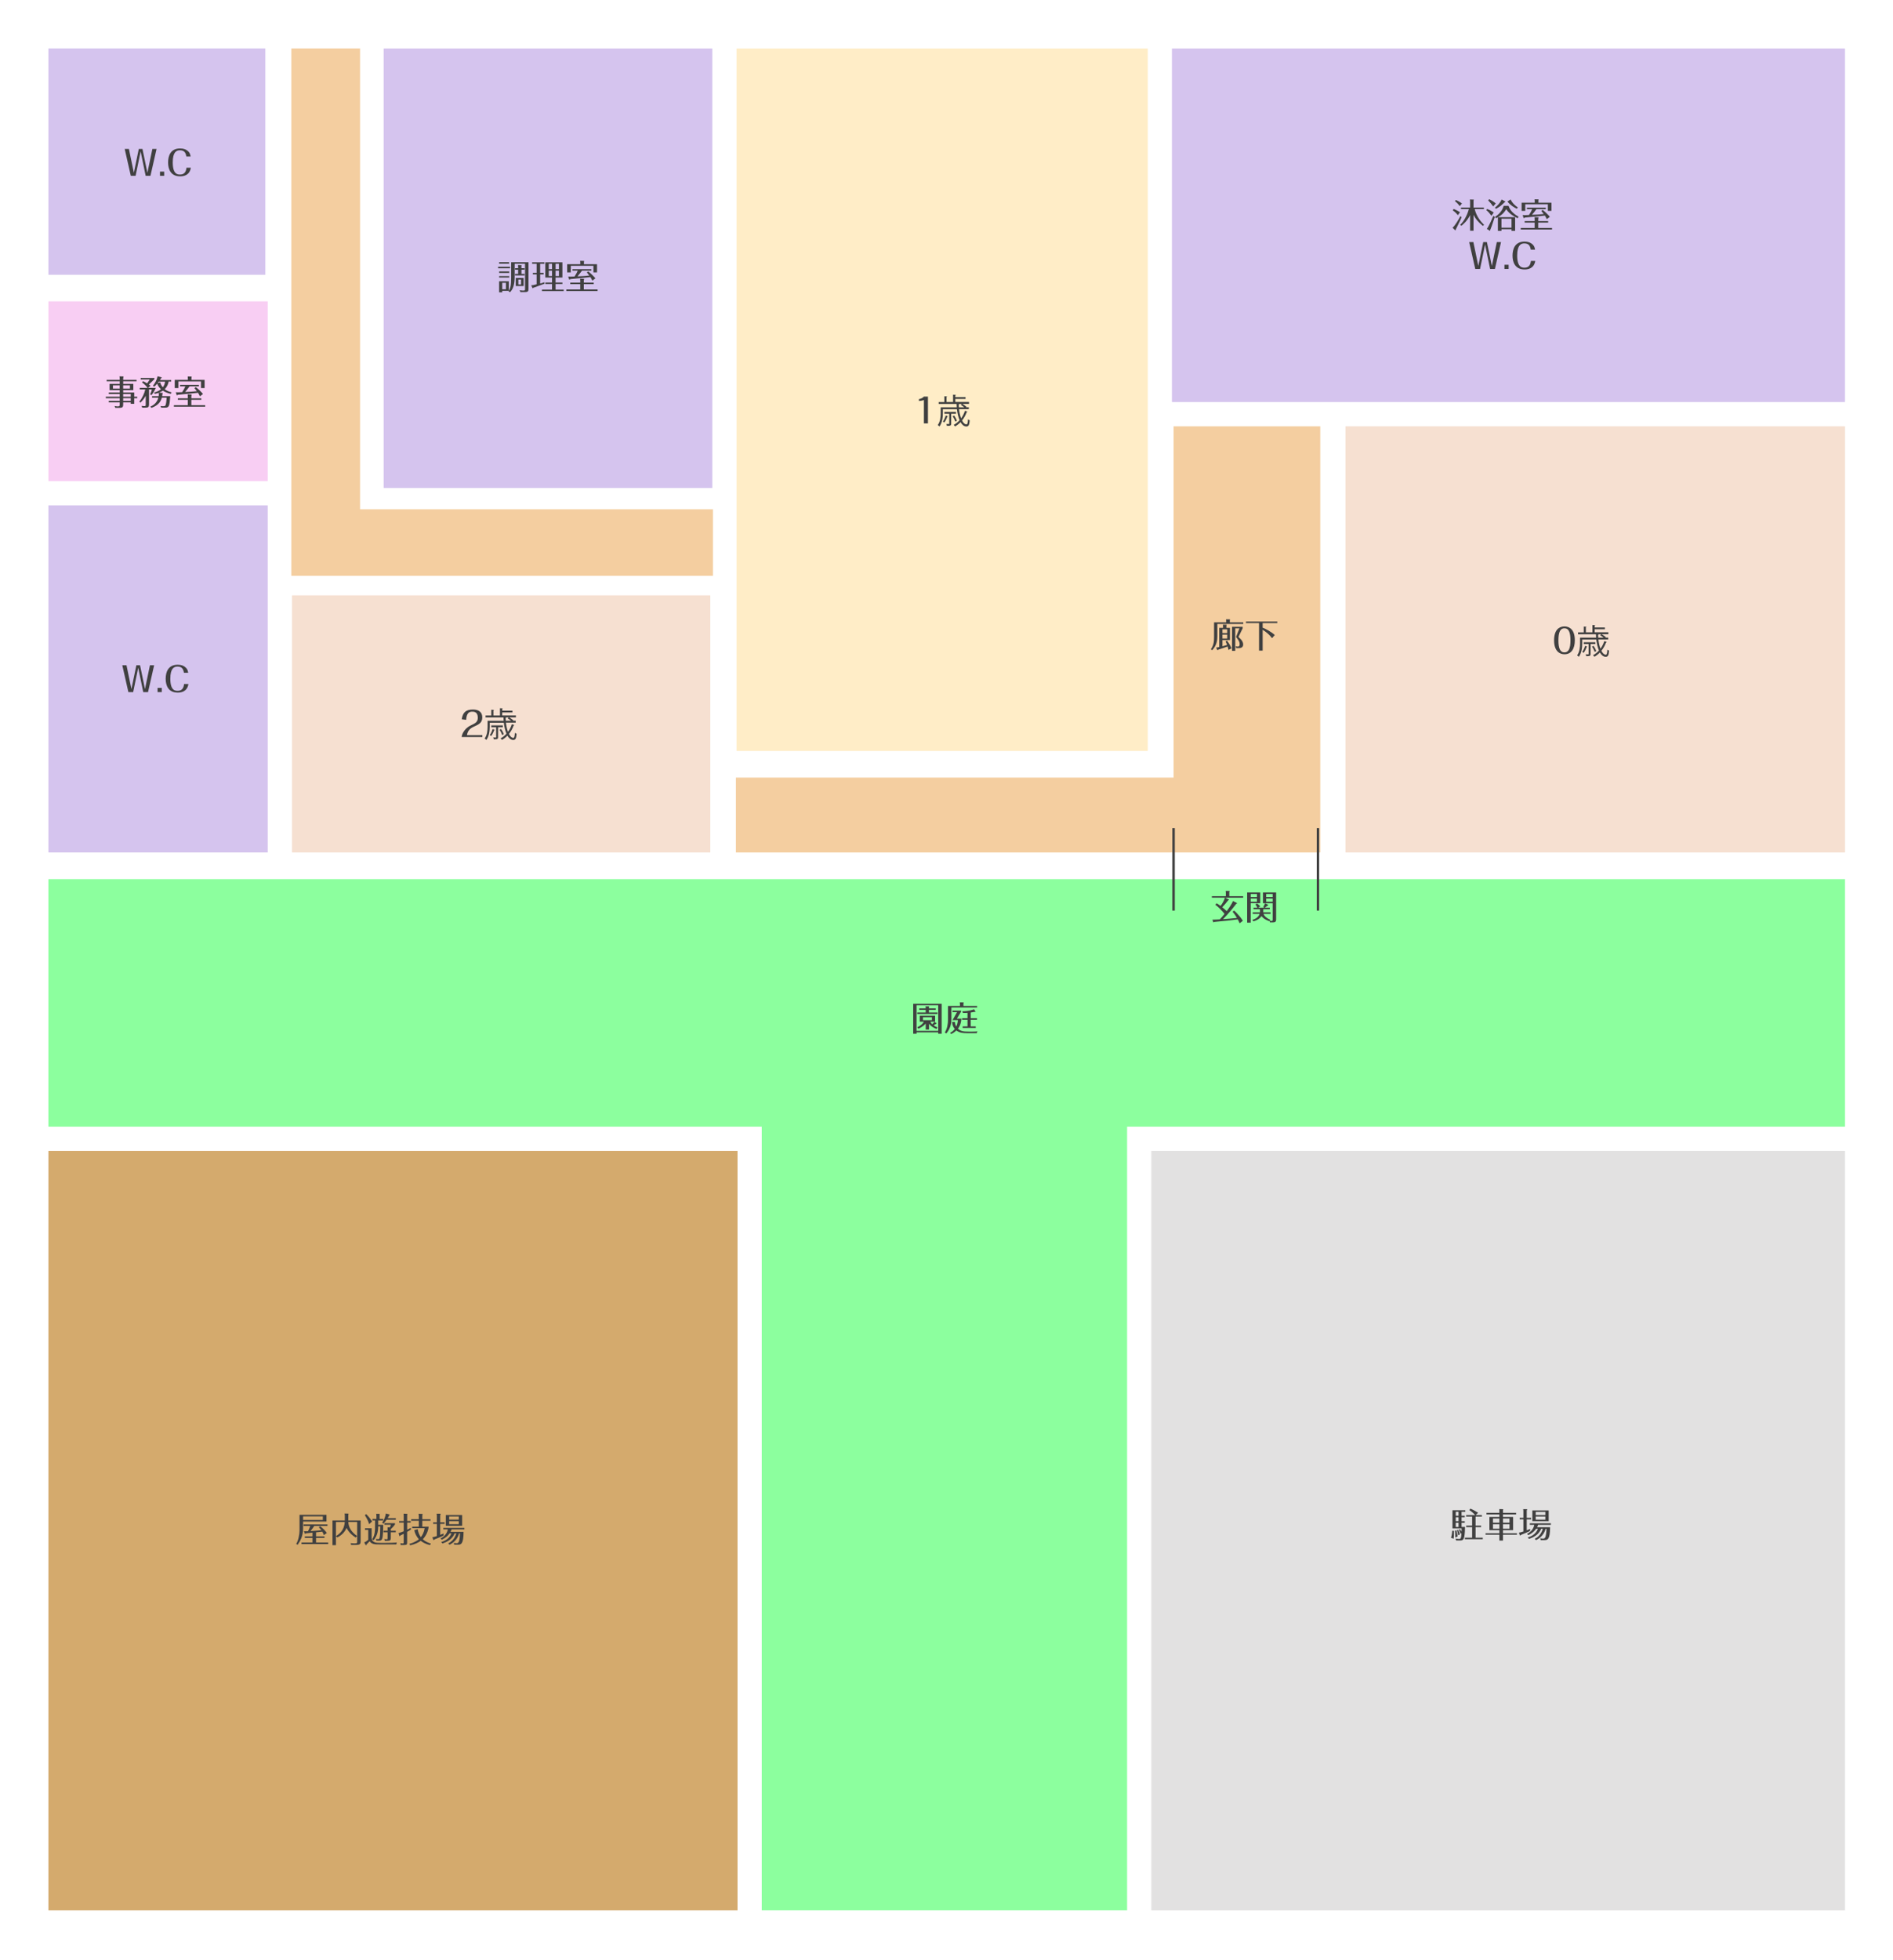 <?xml version="1.0" encoding="UTF-8"?>
<svg xmlns="http://www.w3.org/2000/svg" id="_レイヤー_2" data-name="レイヤー_2" viewBox="0 0 782.09 809.16">
  <defs>
    <style>
      .cls-1 {
        fill: none;
        stroke: #404040;
        stroke-miterlimit: 10;
      }

      .cls-2 {
        fill: #f4cea0;
        fill-rule: evenodd;
      }

      .cls-3 {
        fill: #d4aa6d;
      }

      .cls-4 {
        fill: #ffedc7;
      }

      .cls-5 {
        fill: #d5c4ee;
      }

      .cls-6 {
        fill: #fff;
      }

      .cls-7 {
        fill: #f8cef3;
      }

      .cls-8 {
        fill: #8cff9e;
      }

      .cls-9 {
        fill: #f6e0d1;
      }

      .cls-10 {
        fill: #404040;
      }

      .cls-11 {
        fill: #e2e1e1;
      }
    </style>
  </defs>
  <g id="_レイヤー_2-2" data-name="レイヤー_2">
    <g>
      <rect class="cls-6" width="782.09" height="809.16"/>
      <rect class="cls-8" x="20" y="363" width="742.27" height="102.21"/>
      <rect class="cls-8" x="314.71" y="464.2" width="150.95" height="324.57"/>
      <rect class="cls-3" x="20" y="475.21" width="284.71" height="313.57"/>
      <rect class="cls-11" x="475.66" y="475.21" width="286.6" height="313.57"/>
      <rect class="cls-9" x="555.87" y="176.03" width="206.4" height="175.97"/>
      <polygon class="cls-2" points="484.86 176.03 484.86 321.07 304.03 321.07 304.03 352 484.86 352 545.46 352 545.46 176.03 484.86 176.03"/>
      <rect class="cls-9" x="120.63" y="245.82" width="172.83" height="106.18"/>
      <rect class="cls-5" x="20" y="208.67" width="90.62" height="143.32"/>
      <rect class="cls-7" x="20" y="124.41" width="90.62" height="74.26"/>
      <rect class="cls-5" x="20" y="20" width="89.62" height="93.46"/>
      <polygon class="cls-2" points="148.76 210.3 148.76 20 120.36 20 120.36 237.76 148.76 237.76 294.56 237.76 294.56 210.3 148.76 210.3"/>
      <rect class="cls-5" x="484.18" y="20.03" width="278.08" height="145.99"/>
      <rect class="cls-4" x="304.3" y="20.03" width="169.89" height="290.04"/>
      <rect class="cls-5" x="158.5" y="20.03" width="135.8" height="181.48"/>
      <g>
        <path class="cls-10" d="M134.89,625.49v2.77h-9.67v2.84c0,3.28-1.29,5.39-2.26,6.75l-.59-.35c.91-1.41,1.38-3.97,1.38-5.61v-6.4h11.14ZM130.57,634.38h3.49v.63h-3.49v1.91h5.02v.63h-11.02v-.63h4.52v-1.91h-3.15v-.63h3.15v-1.53c-.42.04-2.31.24-2.69.28-.03.03-.25.23-.32.23-.1,0-.13-.08-.15-.15l-.34-.97c.28.03.94.06,1.66.03.31-.6.63-1.29.93-2.19h-2.73v-.62h9.85v.62h-5.47c-.35.55-.87,1.31-1.55,2.14.48-.03,2.97-.21,4.5-.34-.34-.49-.72-.89-1.04-1.24l.52-.45c1.11.8,2.31,2.04,2.77,2.81l-1.22.86c-.15-.41-.34-.89-.65-1.41-1.18.11-1.66.17-2.59.27v1.67ZM125.22,626.12v1.52h8.16v-1.52h-8.16Z"/>
        <path class="cls-10" d="M149,627.81v8.55c0,1.07-.17,1.55-1.87,1.55h-2.07l-.18-.73c.41.04.91.11,1.6.11,1.08,0,1.08-.2,1.08-.8v-8.06h-3.66c.14,2.25,1.15,4.04,3.63,5.81l-.59.62c-2.38-1.52-3.25-2.97-3.74-3.95-.96,2.1-2.48,3.26-3.85,3.9l-.56-.49v3.69h-1.42v-10.19h5.09v-1.9c0-.31-.03-.66-.1-.97l1.5.03c.07,0,.14.01.14.11,0,.07-.04.2-.1.37v2.36h5.09ZM138.79,634.29c2.6-1.58,3.46-3.49,3.66-5.87h-3.66v5.87Z"/>
        <path class="cls-10" d="M153.54,631.06v4.14c.3,1.76,1.77,1.87,3.57,1.87h2.39c1.2,0,3.43-.04,4.43-.17l-.18.8h-7.01c-1.81,0-3.15,0-4.02-1.31-.37.39-.96,1-1.32,1.38-.04.23-.08.31-.18.31-.04,0-.1-.03-.13-.08l-.6-1.1c.46-.18.86-.46,1.65-1.1v-4.11h-1.34v-.63h2.74ZM152.48,629.34c-.18-.86-.59-1.84-1.73-3.71l.52-.46c1.07,1.04,2.01,2.34,2.49,3.05l-1.28,1.13ZM156.25,629.62h2.07c0,1.36-.03,4.94-.48,5.87-.27.53-.56.68-1.28.68h-1.04l-.2-.73c.23.04.52.08.89.08.22,0,.49,0,.6-.48.27-1.07.28-2.88.31-4.78h-.87c-.03,1.27-.07,3.48-1.86,5.71l-.6-.38c1.17-1.83,1.17-3.66,1.17-5.73v-2.05h-1.07v-.63h1.63v-1.36c0-.23-.04-.46-.1-.73h1.28c.1.01.18.03.18.15,0,.04-.01.15-.04.27v1.67h1.48v.63h-2.07v1.81ZM163.53,626.87v.63h-3.78c-.27.39-.59.8-1.31,1.62l-.58-.37c.87-1.14,1.41-2.7,1.56-3.81l1.44.39c.06.01.13.06.13.11,0,.1-.08.2-.21.32-.15.31-.31.59-.6,1.1h3.36ZM161.46,632.06h2.05v.63h-2.05v2.32c0,.93-.3,1.21-1.25,1.21h-1.22l-.23-.76c.3.08.66.14.97.14.39,0,.39-.17.39-.59v-2.32h-1.66v-.63h1.66v-1.46l.89.11c.23-.35.39-.72.49-1.13h-2.7v-.63h4.38v.51c-.56.87-1.63,1.87-1.72,1.94v.66Z"/>
        <path class="cls-10" d="M169.68,628.08v.62h-1.46v2.95c.65-.31.83-.39,1.49-.76l.08.69c-.49.31-1.1.67-1.58.94v4.12c0,.97,0,1.31-1.17,1.31h-1.49l-.14-.77c.44.08.72.13.96.13.41,0,.42-.18.42-.62v-3.36c-.68.35-.75.39-1.44.73-.07.17-.15.28-.24.28-.04,0-.1-.06-.11-.13l-.35-1.17c.84-.21,1.94-.68,2.14-.75v-3.6h-1.89v-.62h1.89v-2.03c0-.34,0-.69-.04-1.03l1.38.07c.08,0,.2.03.2.13,0,.08-.07.24-.11.32v2.53h1.46ZM177.11,630.38c-.34,2.73-1.7,4.38-2.43,5.21,1.14,1.03,2.46,1.51,3.38,1.79l-.44.6c-1.9-.44-3.17-1.25-3.78-1.77-.9.69-2.38,1.42-4.38,1.86l-.37-.59c2.05-.48,3.38-1.41,3.97-1.91-.53-.58-1.55-1.93-1.89-3.76l1.41-.39c.17,1.32.72,2.5,1.31,3.29.62-.83,1.29-2,1.56-3.69h-5.16v-.63h2.74v-2.45h-3.14v-.63h3.14v-1.35c0-.39-.07-.69-.11-.9l1.55.07c.08,0,.17.04.17.14,0,.13-.08.21-.17.32v1.72h3.38v.63h-3.38v2.45h2.65Z"/>
        <path class="cls-10" d="M183.68,628.61v.63h-1.81v4.53c.15-.06.73-.28,1.42-.59l-.08.9c-.45.23-.56.28-1.74.77-.31.13-1.66.69-1.93.79-.18.15-.32.28-.42.28-.07,0-.11-.07-.13-.13l-.35-1.07c.55-.03,1.25-.27,1.84-.46v-5.02h-1.53v-.63h1.53v-2.69c0-.45-.06-.72-.1-.89h1.46c.07.01.21.01.21.15,0,.11-.1.25-.18.38v3.04h1.81ZM191.52,632.52c0,5.26-1.15,5.3-2.42,5.3h-1.45l-.18-.72c.53.07.89.11,1.18.11.44,0,.84-.18,1.04-.96.15-.62.31-1.53.34-3.12h-.34c-.82,3.05-3.15,4.29-3.95,4.7l-.58-.55c2.04-.9,3.05-2.93,3.35-4.15h-.66c-1.04,2.56-3.26,3.57-5.02,4.19l-.53-.6c.83-.25,3.22-.98,4.21-3.59h-.77c-.6.89-1.34,1.7-3.18,2.63l-.56-.49c.82-.44,2.55-1.44,3.01-3.77h-1.86v-.62h8.71v.62h-5.3c-.17.52-.3.77-.41,1.01h5.39ZM190.94,625.56v4.45h-6.75v-4.45h6.75ZM185.58,626.18v1.28h3.97v-1.28h-3.97ZM185.58,628.09v1.28h3.97v-1.28h-3.97Z"/>
      </g>
      <g>
        <path class="cls-10" d="M600.68,632.12c0,1.97,0,2.29-.1,3.21l-1.11-.35c.42-1.14.51-2.55.53-2.93l.68.07ZM605.16,625.86v.63h-1.31v1.63h1.31v.63h-1.31v1.74h1.42c.01,1.15-.1,2.97-.31,4.08-.23,1.11-.66,1.51-1.66,1.51h-1.69l-.23-.8c.42.11,1,.18,1.44.18.56,0,.86-.08,1-2.43l-.42.27c-.08-.3-.31-1.1-.65-1.66l.41-.24c.23.27.44.62.69,1.03.01-.83.01-.91.01-1.31h-3.77v-7.51h5.3v.63h-1.55v1.62h1.31ZM601.65,631.88c.17.52.48,1.87.56,2.53l-.98.44c0-.17.01-.34.01-.63,0-1.41-.1-1.87-.15-2.14l.56-.2ZM602.59,625.86v-1.62h-1.15v1.62h1.15ZM601.44,626.49v1.63h1.15v-1.63h-1.15ZM601.44,628.76v1.74h1.15v-1.74h-1.15ZM602.43,631.67c.2.41.56,1.36.72,1.9l-.72.37c-.08-.58-.23-1.36-.48-2.08l.48-.18ZM612.25,625.59v.63h-2.62v3.73h2.29v.62h-2.29v4.36h2.98v.63h-7.4v-.63h3v-4.36h-2.45v-.62h2.45v-3.73h-2.46v-.63h3.69c-.42-.51-1.44-1.48-2.41-2.07l.48-.59c1.53.69,2.43,1.24,3.17,1.7l-1.01.96h2.59Z"/>
        <path class="cls-10" d="M626.38,624.68v.63h-5.43v1.08h4.18v5.43h-4.18v1.27h5.77v.62h-5.77v2.42h-1.49v-2.42h-5.71v-.62h5.71v-1.27h-4.11v-5.43h4.11v-1.08h-5.32v-.63h5.32v-.66c0-.65-.03-.79-.06-.9l1.45.03c.1,0,.2.06.2.15,0,.04-.04.21-.1.34v1.04h5.43ZM619.46,628.74v-1.73h-2.65v1.73h2.65ZM616.82,629.38v1.83h2.65v-1.83h-2.65ZM623.65,628.74v-1.73h-2.7v1.73h2.7ZM620.95,629.38v1.83h2.7v-1.83h-2.7Z"/>
        <path class="cls-10" d="M632.58,626.72v.63h-1.81v4.53c.15-.06.73-.28,1.42-.59l-.08.9c-.45.23-.56.28-1.74.77-.31.13-1.66.69-1.93.79-.18.15-.32.28-.42.28-.07,0-.11-.07-.13-.13l-.35-1.07c.55-.03,1.25-.27,1.84-.46v-5.02h-1.53v-.63h1.53v-2.69c0-.45-.06-.72-.1-.89h1.46c.07.01.21.01.21.15,0,.11-.1.25-.18.38v3.04h1.81ZM640.41,630.63c0,5.26-1.15,5.3-2.42,5.3h-1.45l-.18-.72c.53.07.89.11,1.18.11.44,0,.84-.18,1.04-.96.15-.62.31-1.53.34-3.12h-.34c-.82,3.05-3.15,4.29-3.95,4.7l-.58-.55c2.04-.9,3.05-2.93,3.35-4.15h-.66c-1.04,2.56-3.26,3.57-5.02,4.19l-.53-.6c.83-.25,3.22-.98,4.21-3.59h-.77c-.6.89-1.34,1.7-3.18,2.63l-.56-.49c.82-.44,2.55-1.44,3.01-3.77h-1.86v-.62h8.71v.62h-5.3c-.17.52-.3.77-.41,1.01h5.39ZM639.84,623.66v4.45h-6.75v-4.45h6.75ZM634.48,624.28v1.28h3.97v-1.28h-3.97ZM634.48,626.2v1.28h3.97v-1.28h-3.97Z"/>
      </g>
      <g>
        <path class="cls-10" d="M646.36,270.16c-1.93,0-4.29-1.22-4.29-5.75s2.24-5.75,4.29-5.75,4.28,1.28,4.28,5.75c0,3.46-1.44,5.75-4.28,5.75ZM646.34,259.42c-1.7,0-2.48,1.55-2.48,4.98,0,3.19.66,4.98,2.48,4.98,1.65,0,2.49-1.43,2.49-4.98s-.84-4.98-2.49-4.98Z"/>
        <path class="cls-10" d="M660.37,264.07c.17,1.41.46,2.72.86,3.77.68-.9,1.21-1.96,1.58-3.11l1.07.31c-.04.1-.15.14-.3.13-.46,1.32-1.14,2.52-1.97,3.55.51,1,1.14,1.62,1.83,1.62.39-.01.56-.6.63-2.11.2.18.48.35.72.42-.15,1.97-.49,2.55-1.39,2.55-.97,0-1.77-.67-2.41-1.79-.66.7-1.42,1.29-2.24,1.77-.13-.18-.41-.48-.59-.63.9-.48,1.73-1.14,2.45-1.93-.53-1.24-.9-2.83-1.11-4.54h-5.82v1.63c0,1.62-.23,3.91-1.39,5.49-.14-.18-.52-.46-.72-.58,1.08-1.46,1.22-3.46,1.22-4.92v-2.41h6.64c-.04-.45-.07-.92-.08-1.38h-7.39v-.8h2.36v-2.39l1.15.08c-.01.08-.08.16-.27.18v2.12h2.7v-3.03l1.21.08c-.01.1-.1.17-.28.18v.77h4.23v.73h-4.23v1.25h5.66v.8h-2.74c.62.37,1.34.87,1.7,1.22l-.17.16h1.13v.79h-4.04ZM655.79,266.95c-.03.08-.11.13-.25.13-.3.87-.76,1.87-1.27,2.49-.14-.11-.41-.28-.58-.39.46-.58.91-1.55,1.18-2.5l.91.28ZM659.11,265.94h-1.98v4.08c0,.84-.31.93-1.77.93-.03-.24-.15-.55-.27-.77.52.01.93.01,1.07.01.14-.01.17-.06.17-.18v-4.07h-2v-.76h4.78v.76ZM658.39,266.68c.46.68.93,1.6,1.1,2.18l-.69.3c-.15-.61-.62-1.53-1.06-2.22l.65-.25ZM661.54,261.9h-1.01c-.03.08-.13.13-.28.17,0,.41.03.82.06,1.21h2.21c-.41-.34-.96-.73-1.42-1.01l.45-.37Z"/>
      </g>
      <g>
        <path class="cls-10" d="M381.7,165.17c-.38.18-1.15.35-2.05.39v-.75c1.1-.21,1.73-.66,2.04-1.06h1.69v11.09h-1.67v-9.68Z"/>
        <path class="cls-10" d="M396.22,168.97c.17,1.41.46,2.72.86,3.77.68-.9,1.21-1.96,1.58-3.11l1.07.31c-.04.1-.15.14-.3.13-.46,1.32-1.14,2.52-1.97,3.55.51,1,1.14,1.62,1.83,1.62.39-.01.56-.6.63-2.11.2.18.48.35.72.42-.15,1.97-.49,2.55-1.39,2.55-.97,0-1.77-.67-2.41-1.79-.66.7-1.42,1.29-2.24,1.77-.13-.18-.41-.48-.59-.63.9-.48,1.73-1.14,2.45-1.93-.53-1.24-.9-2.83-1.11-4.54h-5.82v1.63c0,1.62-.23,3.91-1.39,5.49-.14-.18-.52-.46-.72-.58,1.08-1.46,1.22-3.46,1.22-4.92v-2.41h6.64c-.04-.45-.07-.92-.08-1.38h-7.39v-.8h2.36v-2.39l1.15.08c-.01.08-.08.16-.27.18v2.12h2.7v-3.03l1.21.08c-.01.1-.1.17-.28.18v.77h4.23v.73h-4.23v1.25h5.66v.8h-2.74c.62.37,1.34.87,1.7,1.22l-.17.16h1.13v.79h-4.04ZM391.64,171.85c-.03.08-.11.13-.25.13-.3.87-.76,1.87-1.27,2.49-.14-.11-.41-.28-.58-.39.46-.58.91-1.55,1.18-2.5l.91.28ZM394.96,170.84h-1.98v4.08c0,.84-.31.93-1.77.93-.03-.24-.15-.55-.27-.77.52.01.93.01,1.07.01.14-.01.17-.06.17-.18v-4.07h-2v-.76h4.78v.76ZM394.24,171.58c.46.68.93,1.6,1.1,2.18l-.69.3c-.15-.61-.62-1.53-1.06-2.22l.65-.25ZM397.39,166.8h-1.01c-.03.08-.13.13-.28.17,0,.41.03.82.06,1.21h2.21c-.41-.34-.96-.73-1.42-1.01l.45-.37Z"/>
      </g>
      <g>
        <path class="cls-10" d="M190.73,304.29c.14-.75.3-1.49,1.1-2.57,1.01-1.38,2.24-1.98,2.57-2.14,1.96-.93,3.01-1.41,3.01-3.24,0-2.49-1.72-2.49-2.25-2.49-1.07,0-2.38.25-2.57,3.39l-1.83-.25c.48-2.97,1.8-4.01,4.66-4.01,2.41,0,3.83,1.06,3.83,3.25s-1.36,2.88-3.45,3.8c-1.98.87-2.6,2-2.88,3.52h6.36v.75h-8.54Z"/>
        <path class="cls-10" d="M209.02,298.41c.17,1.41.46,2.72.86,3.77.68-.9,1.21-1.96,1.58-3.11l1.07.31c-.04.1-.15.14-.3.13-.46,1.32-1.14,2.52-1.97,3.55.51,1,1.14,1.62,1.83,1.62.39-.01.56-.6.63-2.11.2.18.48.35.72.42-.15,1.97-.49,2.55-1.39,2.55-.97,0-1.77-.67-2.41-1.79-.66.7-1.42,1.29-2.24,1.77-.13-.18-.41-.48-.59-.63.9-.48,1.73-1.14,2.45-1.93-.53-1.24-.9-2.83-1.11-4.54h-5.82v1.63c0,1.62-.23,3.91-1.39,5.49-.14-.18-.52-.46-.72-.58,1.08-1.46,1.22-3.46,1.22-4.92v-2.41h6.64c-.04-.45-.07-.91-.08-1.38h-7.39v-.8h2.36v-2.39l1.15.08c-.01.08-.08.15-.27.18v2.12h2.7v-3.02l1.21.08c-.01.1-.1.17-.28.18v.77h4.23v.73h-4.23v1.25h5.66v.8h-2.74c.62.37,1.34.87,1.7,1.22l-.17.15h1.13v.79h-4.04ZM204.44,301.29c-.03.08-.11.13-.25.13-.3.87-.76,1.87-1.27,2.49-.14-.11-.41-.28-.58-.39.46-.58.91-1.55,1.18-2.5l.91.28ZM207.76,300.28h-1.98v4.08c0,.84-.31.93-1.77.93-.03-.24-.15-.55-.27-.77.52.01.93.01,1.07.01.14-.01.17-.06.17-.18v-4.07h-2v-.76h4.78v.76ZM207.04,301.02c.46.68.93,1.6,1.1,2.18l-.69.3c-.15-.6-.62-1.53-1.06-2.22l.65-.25ZM210.19,296.24h-1.01c-.03.08-.13.13-.28.17,0,.41.03.82.06,1.21h2.21c-.41-.34-.96-.73-1.42-1.01l.45-.37Z"/>
      </g>
      <g>
        <path class="cls-10" d="M378.68,426.27v.58h-1.39v-12.39h11.75v12.39h-1.41v-.58h-8.95ZM387.62,425.64v-10.57h-8.95v10.57h8.95ZM383.8,425.13h-1.34v-2.49c-1.14,1.29-2.55,1.91-3.02,2.11l-.52-.55c1.62-.76,2.32-1.5,2.76-2.33h-1.69v-2.49h6.35v2.49h-1.96c.13.28.34.65.76,1.07.58-.51.76-.8.9-1.01l.89.56c.13.08-.08.24-.21.27-.3.21-.66.42-1.01.63.49.34.97.58,1.62.83l-.42.65c-1.07-.44-2.17-.98-3.09-2.17v2.43ZM386.58,416.38v.62h-2.79v1.07h3.54v.63h-8.38v-.63h3.5v-1.07h-2.66v-.62h2.66c0-.32,0-.38-.06-.87l1.31.04c.11,0,.17.03.17.11,0,.06-.08.28-.08.32v.39h2.79ZM381.32,420.01v1.24h3.7v-1.24h-3.7Z"/>
        <path class="cls-10" d="M403.69,415.38v.63h-10.61v4.75c0,1.15-.1,3.57-2.1,5.98l-.63-.41c.96-1.55,1.32-3.42,1.32-5.43v-5.53h4.94v-.75c0-.28-.03-.38-.1-.73h1.49s.14.03.14.13c0,.06-.08.28-.1.32v1.03h5.64ZM401.33,425.98c1.6,0,2.17-.07,2.48-.11l-.28.75h-3.87c-1.84,0-3.28-.17-4.54-1.13-.86.84-1.62,1.22-2.12,1.48l-.49-.44c.37-.21,1.24-.7,1.96-1.66-.77-.91-1.01-1.8-1.11-2.86l1.18-.03c.04.82.21,1.31.55,1.89.55-1.15.62-2.22.66-2.65h-2.21l1.86-3.29h-1.84v-.65h3.5v.45l-1.72,2.86h1.86c-.08,1.35-.38,2.79-1.42,4.16,1.13,1.07,2.29,1.22,4.28,1.22h1.29ZM401.05,420.44h2.6v.63h-2.6v2.74h2.07v.62h-5.4v-.62h2v-2.74h-2.24v-.63h2.24v-2.22c-.83.07-1.44.06-1.89.04l-.27-.69c2.79-.03,4.54-.66,4.84-.83l.62.86s.06.08.06.13c0,.06-.06.1-.14.1-.04,0-.08-.01-.17-.04-.41.08-.9.18-1.72.3v2.36Z"/>
      </g>
      <g>
        <path class="cls-10" d="M510.99,372.81s.1.06.1.13c0,.1-.13.15-.31.24-2.94,3.85-5.4,6.25-5.51,6.36,2.38-.15,2.72-.2,5.75-.52-.15-.27-.97-1.69-1.8-2.56l.66-.48c1.03.91,2.83,2.88,3.62,4.22l-1.35,1.04c-.21-.56-.45-1.06-.77-1.62-2.76.37-4.74.63-9.75,1.06-.07.07-.17.17-.27.17-.07,0-.1-.07-.13-.15l-.3-.97c.49.03,2.39-.06,3.02-.1.72-.72,1.27-1.36,1.97-2.27-.98-1.25-2.49-2.81-3.8-3.78l.53-.6c.25.14.77.45,1.63,1.08.58-.69,1.59-2.39,1.8-3.4h-5.4v-.62h5.77v-1.28c0-.3-.01-.58-.08-.86h1.46c.1.01.18.04.18.13s-.07.25-.13.37v1.65h5.73v.62h-7.5l1.49.73s.13.07.13.13c0,.07-.07.11-.31.23-.66.86-1.79,2.18-2.45,2.86.76.6,1.29,1.08,1.84,1.6,1.06-1.42,2.18-3.05,2.59-4.18l1.58.8Z"/>
        <path class="cls-10" d="M520.67,368.49v4.46h-3.95v8.02h-1.46v-12.48h5.42ZM519.32,370.39v-1.27h-2.6v1.27h2.6ZM516.72,371.02v1.31h2.6v-1.31h-2.6ZM517.56,377.37v-.63h3.01v-1.32h-2.69v-.62h1.6c-.34-.7-.52-.97-.77-1.31l.58-.45c.45.28,1.14.89,1.39,1.21l-.87.55h2.59l-.49-.3c.56-.89.65-1.2.75-1.51l1.21.58c.1.04.14.07.14.14,0,.13-.2.18-.28.2-.69.53-.76.59-1.18.89h2.07v.62h-2.69v1.32h3v.63h-2.88c.37,1.03,1.27,1.72,2.8,2.45l-.3.35c.23.06.53.11.76.11.48,0,.48-.23.48-.6v-6.72h-4v-4.46h5.44v11.16c0,1.04-.56,1.21-1.38,1.21h-1.17l-.17-.65-.13.15c-1.66-.62-2.39-1.14-3.21-2.08-.48.77-1.56,1.66-3.31,2.14l-.46-.58c1.42-.46,2.6-1.22,3-2.48h-2.84ZM525.79,370.39v-1.27h-2.67v1.27h2.67ZM523.12,371.02v1.31h2.67v-1.31h-2.67Z"/>
      </g>
      <g>
        <path class="cls-10" d="M513.65,256.99v.63h-10.71v5.11c0,1.45-.14,3.63-2.14,5.75l-.53-.39c1.32-1.8,1.32-3.81,1.32-5.23v-5.87h4.99v-.51c0-.46-.03-.54-.08-.75h1.53c.07.01.15.03.15.13,0,.06-.03.17-.08.25v.87h5.54ZM506.92,264.52c.6.69,1.56,2.38,1.89,3.18l-1.29.65c-.06-.39-.14-.79-.32-1.42-1.39.52-2.17.79-3.94,1.34-.04.1-.08.2-.2.2-.06,0-.13-.07-.15-.13l-.48-.94c.41-.04.87-.14,1.29-.24v-7.92h1.58v-.55c0-.2,0-.38-.06-.76h1.34c.11,0,.21.01.21.13,0,.07-.03.17-.1.34v.84h1.46v5.04h-3.11v2.58c1.01-.28,1.13-.31,1.94-.55-.28-.77-.46-1.1-.65-1.42l.59-.35ZM505.04,261.41h1.98v-1.55h-1.98v1.55ZM507.02,262.03h-1.98v1.6h1.98v-1.6ZM513.39,259.47l-1.73,3.54c1.36,1.15,1.96,2.1,1.96,3.15,0,1.45-1.45,1.45-1.77,1.45h-1.11l-.23-.76c.18.04.56.13.89.13.62,0,.76-.48.76-.94,0-1.03-.34-1.6-1.49-3.02l1.41-3.57h-1.74v9.3h-1.32v-9.93h4.39v.66Z"/>
        <path class="cls-10" d="M521.66,259.17c1.36.52,3.59,1.73,5.01,3.04l-1.13,1.29c-1.03-1.42-2.41-2.53-3.88-3.47v8.62h-1.49v-11.38h-5.39v-.63h12.92v.63h-6.04v1.9Z"/>
      </g>
      <g>
        <path class="cls-10" d="M603.85,89.71c-.13.3-.28.69-.55,1.27-.28.6-1.6,3.24-1.86,3.78-.01.24-.03.35-.15.35-.03,0-.07-.01-.1-.04l-1.06-1.03c1.01-.91,2.42-3.22,3.24-4.81l.48.48ZM602.32,88.85c-.75-.96-1.59-1.65-2.1-2.01l.35-.56c1.56.63,2.28,1.13,2.63,1.36l-.89,1.21ZM603.08,85.11c-.6-.83-1.1-1.35-1.96-2.05l.37-.49c.38.17,1.7.79,2.52,1.44l-.93,1.11ZM612.67,93.28c-2.22-1.83-3-2.88-3.88-4.57v6.57h-1.42v-6.47c-1.25,2.56-3.01,3.94-3.62,4.42l-.46-.41c2.15-2.05,3.22-5.21,3.59-6.5h-3.28v-.62h3.77v-2.39c0-.13-.01-.42-.1-.94l1.52.04s.14.04.14.11c0,.06-.03.15-.14.25v2.93h4.28v.62h-3.81c.79,3.24,2.66,5.32,3.85,6.51l-.44.45Z"/>
        <path class="cls-10" d="M616.18,89.1c-.51-.7-1.21-1.63-2.1-2.34l.34-.49c.93.37,1.9.89,2.72,1.49l-.96,1.34ZM617.56,89.61c-1.25,3.83-1.55,4.56-1.8,5.13-.07.14-.08.18-.08.24.01.23.01.3-.11.3-.06,0-.1-.01-.18-.07l-1.11-.72c.65-.6,2.46-4.77,2.69-5.35l.6.46ZM616.91,85.25c-.58-.84-1.35-1.8-2.07-2.5l.44-.51c.66.31,2.03,1.17,2.69,1.76l-1.06,1.25ZM621.83,83.15c.06.03.08.08.08.14,0,.14-.2.2-.27.21-1.38,1.35-1.94,1.84-3.55,2.7l-.48-.45c.94-.72,2.28-2.04,2.77-3.38l1.43.77ZM617.63,89.61c2.64-1.8,3.31-3.55,3.62-4.63h2c.35,1,1.06,2.76,4.15,4.52l-.39.58c-2.31-.98-3.97-2.49-4.71-3.73-.34.6-1.17,2.04-3.39,3.32h7.06v5.66h-1.48v-.68h-4.15v.68h-1.49v-5.63c-.35.2-.55.3-.75.38l-.46-.46ZM624.48,94.01v-3.71h-4.15v3.71h4.15ZM626.65,86.19c-1.03-.52-2.63-1.42-3.84-2.98l1.29-.86c.79,1.65,2.05,2.67,3,3.31l-.45.53Z"/>
        <path class="cls-10" d="M634.06,90.8c0-.53-.03-.8-.06-1.13l1.49.07c.11,0,.15.08.15.17,0,.07-.04.2-.13.42v.96h4.11v.62h-4.11v2.22h5.71v.63h-12.93v-.63h5.75v-2.22h-4.12v-.62h4.12v-.49ZM640.99,83.7v3.38h-1.49v-2.74h-9.34v2.74h-1.51v-3.38h5.42v-.65c0-.37-.04-.59-.07-.76l1.52.04c.08,0,.15.07.15.15,0,.07-.03.15-.1.28v.93h5.42ZM637.37,86.68c.89.66,2.48,2.22,2.94,2.83l-1.24.98c-.35-.75-.66-1.22-.82-1.48-1.32.2-7.15.69-8.34.82-.11.15-.18.24-.3.24-.1,0-.14-.1-.17-.17l-.37-1.1c.24.03.38.04.91.04.38,0,.94-.03,1.72-.06.68-1.01,1.04-1.74,1.32-2.42h-2.17v-.63h7.78v.63h-3.85c-.34.49-1.52,1.97-1.87,2.35,1.63-.07,3.32-.15,4.88-.34-.44-.59-.59-.79-1-1.27l.56-.44Z"/>
        <path class="cls-10" d="M606.98,99.97h1.74l2.04,9.82,2.04-9.82h1.52l2.04,9.85,2.05-9.85h1.73l-2.52,11.09h-1.98l-2.08-10.07-2.08,10.07h-1.98l-2.52-11.09Z"/>
        <path class="cls-10" d="M623.29,111.05h-1.73v-1.73h1.73v1.73Z"/>
        <path class="cls-10" d="M634.29,107.72c-.48,3.11-2.91,3.55-4.38,3.55-3.97,0-5.01-3-5.01-5.71s.97-5.8,4.98-5.8c1.53,0,2.57.46,3.32,1.18.63.62.82,1.13,1.01,2.14h-1.77c-.24-1.41-.72-2.57-2.67-2.57-1.39,0-2.95.68-2.95,5.01,0,5.01,2.11,5.01,3.04,5.01,1.28,0,2.43-.62,2.63-2.8h1.8Z"/>
      </g>
      <g>
        <path class="cls-10" d="M56.7,163.8v.62h-1.25v2.32h-1.44v-.59h-3.12v.83c0,.93-.15,1.42-1.42,1.42h-1.84l-.28-.77c.73.15,1.18.17,1.38.17.72,0,.73-.35.73-.9v-.75h-4.53v-.63h4.53v-1.1h-5.75v-.62h5.75v-1.11h-4.53v-.63h4.53v-.97h-4.19v-2.59h4.19v-1.03h-5.4v-.62h5.4v-.69c0-.24-.03-.51-.14-.76l1.58.04c.06,0,.15.06.15.14,0,.06-.03.17-.15.48v.79h5.52v.62h-5.52v1.03h4.18v2.59h-4.18v.97h4.56v1.74h1.25ZM49.45,160.45v-1.34h-2.79v1.34h2.79ZM50.89,159.11v1.34h2.79v-1.34h-2.79ZM54.01,163.8v-1.11h-3.12v1.11h3.12ZM54.01,165.51v-1.1h-3.12v1.1h3.12Z"/>
        <path class="cls-10" d="M61.55,167.1c0,1-.34,1.22-1.45,1.22h-1.34l-.27-.73c.32.04.76.1,1.1.1.56,0,.62-.14.62-.59v-3.7c-.18.35-.9,1.66-2.19,2.87l-.46-.46c1.21-1.38,2.14-3.47,2.46-5.02h-2.28v-.63h3.24c-.48-.69-1.36-1.6-2.31-2.24l.42-.52c.35.14.66.28,1.69.89.82-1.14.9-1.27,1.07-1.6h-3.73v-.62h5.67v.49c-.94.96-1.48,1.46-2.29,2.18.41.28.52.37.69.52l-1,.9h3.19c-.76,1.73-1.46,2.57-1.81,3l-.56-.37c.49-.83.68-1.72.73-2h-1.18v6.32ZM69.66,157.58c-.15.89-.49,2.01-1.62,3.11.49.38,1.2.86,2.87,1.36l-.38.56c-1.63-.35-2.7-.96-3.24-1.31-.35.24-.83.53-1.62.84l1.38.07c.06,0,.17.01.17.13s-.07.25-.1.32c-.03.25-.04.45-.11.91h3.33c-.3,4.3-.52,4.75-2.11,4.75h-1.62l-.3-.69c.39.07.75.1,1.13.1.6,0,.84-.11.98-.49.2-.52.35-1.76.44-3.05h-2c-.35,1.28-1.13,3.08-4.29,4.23l-.45-.52c.96-.41,2.66-1.31,3.31-3.71h-2.6v-.62h2.73c.03-.13.06-.34.06-.65,0-.1,0-.42-.11-.73-.46.18-.84.28-1.46.45l-.42-.53c1.51-.42,2.31-.91,2.88-1.41-.23-.2-1.08-.94-1.59-2.28-.59.7-.83.93-1.14,1.21l-.62-.31c.93-1.17,1.67-2.49,1.94-3.95l1.59.42c.06.01.13.04.13.11,0,.1-.08.15-.25.25-.17.28-.28.46-.51.77h4.66v.63h-1.06ZM65.59,157.58c-.17.23-.24.31-.44.58l1.01-.31c.15.48.35,1.17,1.1,2.07.62-.82.83-1.55.94-2.34h-2.62Z"/>
        <path class="cls-10" d="M77.61,163.97c0-.53-.03-.8-.06-1.13l1.49.07c.11,0,.15.08.15.17,0,.07-.04.2-.13.42v.96h4.11v.62h-4.11v2.22h5.71v.63h-12.93v-.63h5.75v-2.22h-4.12v-.62h4.12v-.49ZM84.53,156.86v3.38h-1.49v-2.74h-9.34v2.74h-1.51v-3.38h5.42v-.65c0-.37-.04-.59-.07-.76l1.52.04c.08,0,.15.07.15.15,0,.07-.03.15-.1.28v.93h5.42ZM80.92,159.84c.89.66,2.48,2.22,2.94,2.83l-1.24.98c-.35-.75-.66-1.22-.82-1.48-1.32.2-7.15.69-8.34.82-.11.15-.18.24-.3.24-.1,0-.14-.1-.17-.17l-.37-1.1c.24.03.38.04.91.04.38,0,.94-.03,1.72-.06.68-1.01,1.04-1.74,1.32-2.42h-2.17v-.63h7.78v.63h-3.85c-.34.49-1.52,1.97-1.87,2.35,1.63-.07,3.32-.15,4.88-.34-.44-.59-.59-.79-1-1.27l.56-.44Z"/>
      </g>
      <g>
        <path class="cls-10" d="M51.52,61.51h1.74l2.04,9.82,2.04-9.82h1.52l2.04,9.85,2.05-9.85h1.73l-2.52,11.09h-1.98l-2.08-10.07-2.08,10.07h-1.98l-2.52-11.09Z"/>
        <path class="cls-10" d="M67.83,72.6h-1.73v-1.73h1.73v1.73Z"/>
        <path class="cls-10" d="M78.84,69.26c-.48,3.11-2.91,3.55-4.38,3.55-3.97,0-5.01-3-5.01-5.71s.97-5.8,4.98-5.8c1.53,0,2.57.46,3.32,1.18.63.62.82,1.13,1.01,2.14h-1.77c-.24-1.41-.72-2.57-2.67-2.57-1.39,0-2.95.68-2.95,5.01,0,5.01,2.11,5.01,3.04,5.01,1.28,0,2.43-.62,2.63-2.8h1.8Z"/>
      </g>
      <g>
        <path class="cls-10" d="M50.52,274.69h1.74l2.04,9.82,2.04-9.82h1.52l2.04,9.85,2.05-9.85h1.73l-2.52,11.09h-1.98l-2.08-10.07-2.08,10.07h-1.98l-2.52-11.09Z"/>
        <path class="cls-10" d="M66.83,285.78h-1.73v-1.73h1.73v1.73Z"/>
        <path class="cls-10" d="M77.84,282.44c-.48,3.11-2.91,3.55-4.38,3.55-3.97,0-5.01-3-5.01-5.71s.97-5.8,4.98-5.8c1.53,0,2.57.46,3.32,1.18.63.62.82,1.13,1.01,2.14h-1.77c-.24-1.41-.72-2.57-2.67-2.57-1.39,0-2.95.68-2.95,5.01,0,5.01,2.11,5.01,3.04,5.01,1.28,0,2.43-.62,2.63-2.8h1.8Z"/>
      </g>
      <g>
        <path class="cls-10" d="M210.73,110.17v.62h-4.95v-.62h4.95ZM210.21,116.15v3.94h-2.71v.63h-1.29v-4.57h4.01ZM210.32,108.25v.63h-4.11v-.63h4.11ZM210.38,112.08v.62h-4.16v-.62h4.16ZM210.38,113.99v.62h-4.16v-.62h4.16ZM207.5,116.78v2.67h1.53v-2.67h-1.53ZM218.34,108.28v10.96c0,.9-.11,1.36-1.42,1.36h-1.93l-.28-.77c.77.14,1.39.14,1.46.14.75,0,.75-.14.75-.65v-10.41h-4.29v5.09c0,3.73-.7,5.32-1.87,6.63l-.66-.31c.82-1.36,1.08-2.38,1.08-5.73v-6.32h7.16ZM216.71,110.74v.62h-1.28v1.73h1.28v.63h-3.93v-.63h1.29v-1.73h-1.29v-.62h1.29v-.42c0-.25,0-.32-.06-.9l1.31.04c.06,0,.15.03.15.13,0,.07-.04.3-.06.35v.8h1.28ZM216.35,118.1h-3.26v-3.31h3.26v3.31ZM215.28,115.43h-1.13v2.04h1.13v-2.04Z"/>
        <path class="cls-10" d="M223.16,112.67h1.44v.63h-1.44v3.76c.42-.13,1.63-.45,1.77-.51v.6c-.7.31-3.88,1.41-4.53,1.65-.15.14-.23.21-.31.21-.04,0-.11-.07-.15-.18l-.44-1.03c.6,0,.76-.04,2.21-.41v-4.09h-1.56v-.63h1.56v-3.74h-1.86v-.63h5.05v.63h-1.74v3.74ZM229.53,116.64h2.83v.62h-2.83v2.32h3.36v.62h-8.98v-.62h4.15v-2.32h-2.76v-.62h2.76v-2.04h-2.76v-6.3h7.05v6.3h-2.83v2.04ZM228.07,111.12v-2.19h-1.35v2.19h1.35ZM226.72,111.76v2.22h1.35v-2.22h-1.35ZM230.92,111.12v-2.19h-1.39v2.19h1.39ZM229.53,111.76v2.22h1.39v-2.22h-1.39Z"/>
        <path class="cls-10" d="M239.74,116.2c0-.53-.03-.8-.06-1.13l1.49.07c.11,0,.15.08.15.17,0,.07-.04.2-.13.42v.96h4.11v.62h-4.11v2.22h5.71v.63h-12.93v-.63h5.75v-2.22h-4.12v-.62h4.12v-.49ZM246.66,109.1v3.38h-1.49v-2.74h-9.34v2.74h-1.51v-3.38h5.42v-.65c0-.37-.04-.59-.07-.76l1.52.04c.08,0,.15.07.15.15,0,.07-.03.15-.1.28v.93h5.42ZM243.04,112.08c.89.66,2.48,2.22,2.94,2.83l-1.24.98c-.35-.75-.66-1.22-.82-1.48-1.32.2-7.15.69-8.34.82-.11.15-.18.24-.3.24-.1,0-.14-.1-.17-.17l-.37-1.1c.24.03.38.04.91.04.38,0,.94-.03,1.72-.06.68-1.01,1.04-1.74,1.32-2.42h-2.17v-.63h7.78v.63h-3.85c-.34.49-1.52,1.97-1.87,2.35,1.63-.07,3.32-.15,4.88-.34-.44-.59-.59-.79-1-1.27l.56-.44Z"/>
      </g>
      <line class="cls-1" x1="484.86" y1="341.9" x2="484.86" y2="375.99"/>
      <line class="cls-1" x1="544.51" y1="341.9" x2="544.51" y2="375.99"/>
    </g>
  </g>
</svg>
